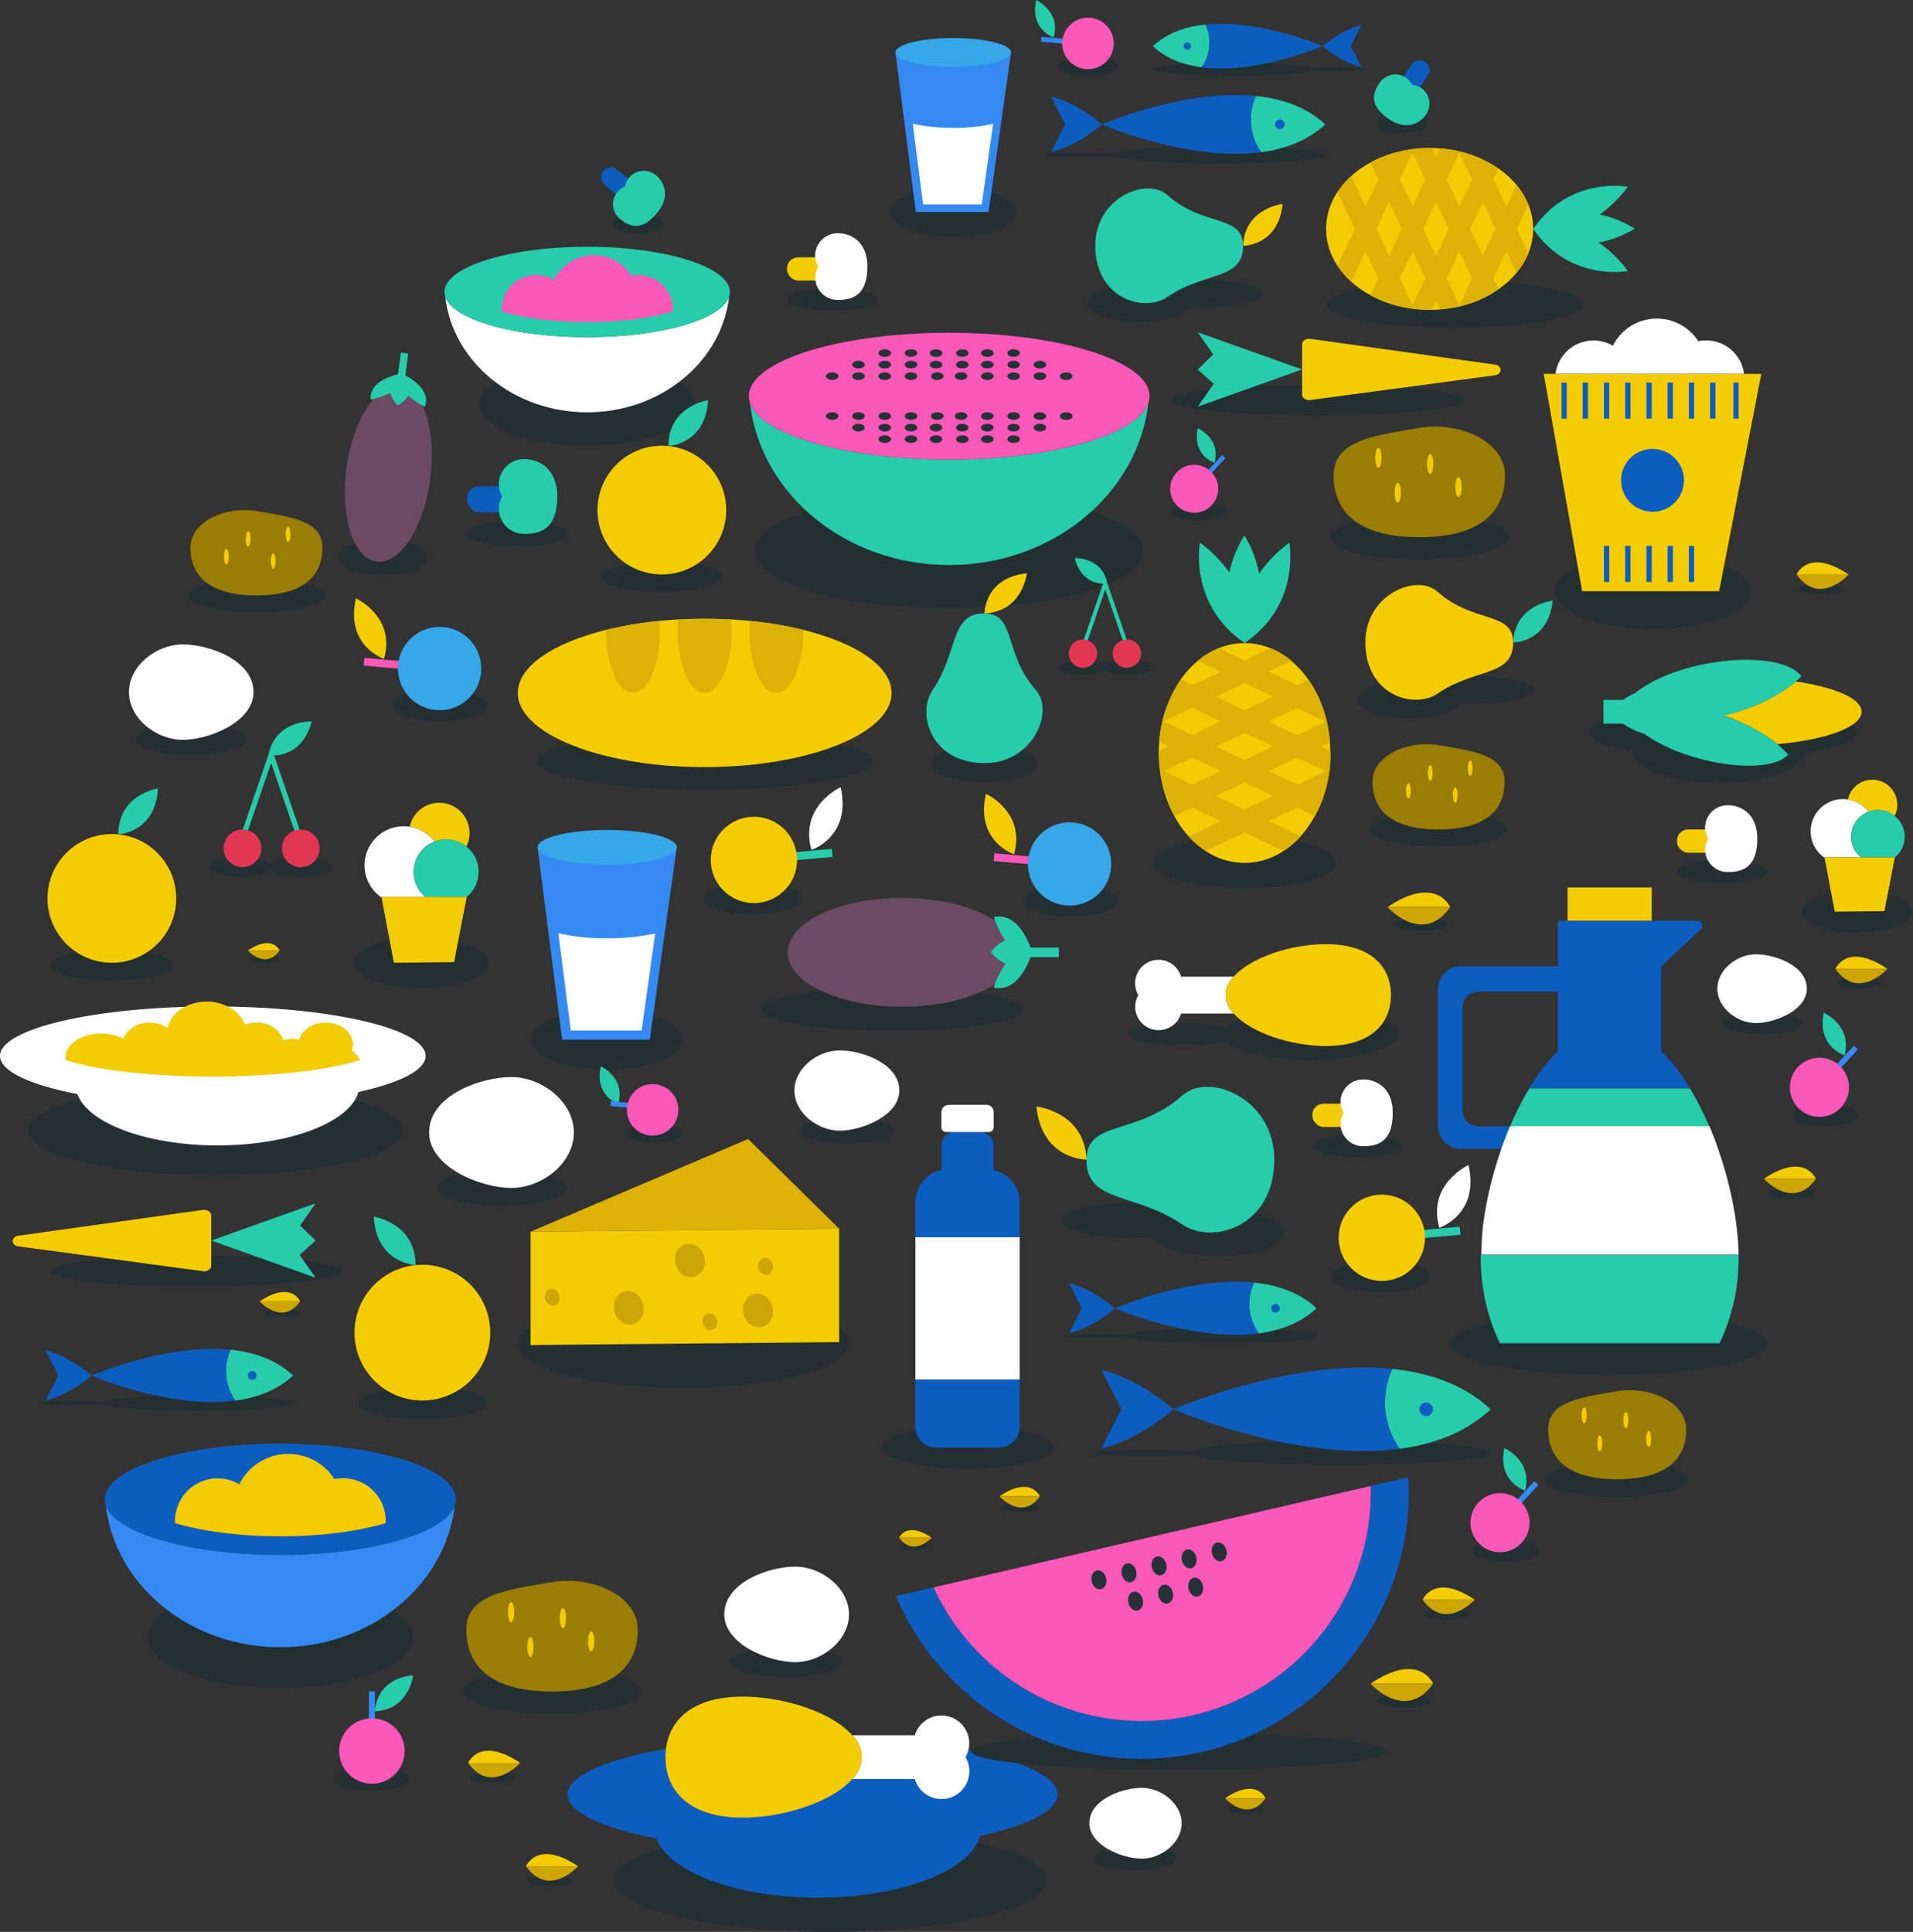 <svg xmlns="http://www.w3.org/2000/svg" viewBox="0 0 667.32 673.95"><rect x="0" y="0" width="667.32" height="673.95" fill="#333333" stroke="none"/><defs><style>.cls-1{fill:#232f33;}.cls-2{fill:#f3cc04;}.cls-3{fill:#dbb205;}.cls-4{fill:#fff;}.cls-5{fill:#0d5dbf;}.cls-6{fill:#358af1;}.cls-7{fill:#36a7e9;}.cls-8{fill:#26ccab;}.cls-9{fill:#f958b8;}.cls-10{fill:#cca605;}.cls-11{fill:#263238;}.cls-12{fill:#6b4b63;}.cls-13{fill:#cca606;}.cls-14{fill:#997d05;}.cls-15{fill:#e23754;}</style></defs><g id="Layer_2" data-name="Layer 2"><g id="Layer_1-2" data-name="Layer 1"><ellipse class="cls-1" cx="245.83" cy="265.75" rx="58.52" ry="9.71"></ellipse><path class="cls-2" d="M311,241.74c0,14.29-29.19,25.87-65.2,25.87S180.64,256,180.64,241.74c0-9.28,12.3-17.41,30.79-22a130.39,130.39,0,0,1,18.64-3.13c2.14-.22,4.32-.38,6.54-.51,3-.17,6.09-.26,9.22-.26s6.21.09,9.23.26c2.21.13,4.4.29,6.54.51a130,130,0,0,1,18.63,3.13C298.72,224.33,311,232.46,311,241.74Z"></path><path class="cls-3" d="M230.2,220.14c0,11.93-4.2,21.6-9.39,21.6s-9.38-9.67-9.38-21.6v-.37a130.39,130.39,0,0,1,18.64-3.13C230.15,217.78,230.2,219,230.2,220.14Z"></path><path class="cls-3" d="M255.22,220.14c0,11.93-4.2,21.6-9.39,21.6s-9.38-9.67-9.38-21.6c0-1.37.06-2.71.16-4,3-.17,6.09-.26,9.22-.26s6.21.09,9.23.26C255.16,217.43,255.22,218.77,255.22,220.14Z"></path><path class="cls-3" d="M280.24,220.14c0,11.93-4.2,21.6-9.39,21.6s-9.38-9.67-9.38-21.6c0-1.19,0-2.36.13-3.5a130,130,0,0,1,18.63,3.13C280.24,219.89,280.24,220,280.24,220.14Z"></path><ellipse class="cls-1" cx="66.71" cy="258.1" rx="19.48" ry="5.36"></ellipse><path class="cls-4" d="M63.73,258.1c-9.2,0-18.74-7.45-18.74-16.65s9.54-16.64,18.74-16.64,24.7,5.48,24.7,16.64C88.43,251.86,72.92,258.1,63.73,258.1Z"></path><ellipse class="cls-1" cx="274.41" cy="579.86" rx="19.5" ry="5.36"></ellipse><path class="cls-4" d="M277.39,579.86c9.2,0,18.76-7.46,18.76-16.67s-9.56-16.66-18.76-16.66-24.73,5.48-24.73,16.66C252.66,573.61,268.19,579.86,277.39,579.86Z"></path><ellipse class="cls-1" cx="396.09" cy="648.4" rx="14.45" ry="3.97"></ellipse><path class="cls-4" d="M398.3,648.4c6.82,0,13.9-5.53,13.9-12.35s-7.08-12.35-13.9-12.35S380,627.76,380,636.05C380,643.77,391.48,648.4,398.3,648.4Z"></path><ellipse class="cls-1" cx="174.93" cy="414.42" rx="22.64" ry="6.22"></ellipse><path class="cls-4" d="M178.4,414.42c10.68,0,21.78-8.66,21.78-19.34s-11.1-19.34-21.78-19.34-28.71,6.36-28.71,19.34C149.69,407.17,167.72,414.42,178.4,414.42Z"></path><ellipse class="cls-1" cx="614.68" cy="356.91" rx="14" ry="3.85"></ellipse><path class="cls-4" d="M612.53,356.91c-6.6,0-13.46-5.35-13.46-12s6.86-12,13.46-12,17.76,3.94,17.76,12C630.29,352.43,619.14,356.91,612.53,356.91Z"></path><ellipse class="cls-1" cx="295.42" cy="394.44" rx="16.41" ry="4.51"></ellipse><path class="cls-4" d="M292.91,394.44c-7.75,0-15.79-6.28-15.79-14s8-14,15.79-14,20.81,4.62,20.81,14C313.72,389.19,300.65,394.44,292.91,394.44Z"></path><ellipse class="cls-1" cx="289.7" cy="655.99" rx="75.34" ry="17.96"></ellipse><path class="cls-5" d="M368.89,626c0,5.71-10.36,10.86-27,14.48C338.55,652.62,314.5,662,285.34,662c-28.49,0-52.09-9-56.33-20.64-19-3.64-31-9.15-31-15.32,0-11,38.27-19.86,85.47-19.86S368.89,615.07,368.89,626Z"></path><path class="cls-4" d="M297.3,620.62h21.82a9.71,9.71,0,1,0,17.7-7.63,9.7,9.7,0,1,0-17.7-7.63H297.3a10.47,10.47,0,0,1,0,15.26Z"></path><path class="cls-2" d="M259.14,634.09c14.54,0,31.22-5.59,38.16-13.47a10.47,10.47,0,0,0,0-15.26c-6.94-7.89-23.62-13.47-38.16-13.47-18.9,0-27,9.44-27,21.1S240.24,634.09,259.14,634.09Z"></path><ellipse class="cls-1" cx="457.08" cy="360.73" rx="30.52" ry="9.13"></ellipse><ellipse class="cls-1" cx="412.6" cy="360.73" rx="19.27" ry="3.91"></ellipse><path class="cls-4" d="M430.36,353.57H412a8.17,8.17,0,1,1-14.91-6.42A8.18,8.18,0,1,1,412,340.72h18.36a8.81,8.81,0,0,0,0,12.85Z"></path><path class="cls-2" d="M462.49,364.91c-12.24,0-26.29-4.71-32.13-11.34a8.81,8.81,0,0,1,0-12.85c5.84-6.63,19.89-11.34,32.13-11.34,15.91,0,22.71,8,22.71,17.77S478.4,364.91,462.49,364.91Z"></path><ellipse class="cls-1" cx="211.67" cy="362.68" rx="26.42" ry="10.46"></ellipse><polygon class="cls-6" points="232.2 295.58 190.12 295.58 187.51 295.58 196.09 362.68 226.66 362.68 236.08 295.58 232.2 295.58"></polygon><path class="cls-4" d="M228.56,325.62l-4.75,33.87h-24.7l-4.34-33.94a73.38,73.38,0,0,0,17,1.77A74.35,74.35,0,0,0,228.56,325.62Z"></path><ellipse class="cls-7" cx="211.8" cy="295.58" rx="24.29" ry="6.04"></ellipse><ellipse class="cls-1" cx="332.42" cy="73.96" rx="21.92" ry="8.68"></ellipse><polygon class="cls-6" points="349.46 18.28 314.54 18.28 312.37 18.28 319.49 73.96 344.86 73.96 352.68 18.28 349.46 18.28"></polygon><path class="cls-4" d="M346.44,43.2l-3.95,28.12H322l-3.61-28.17a61.3,61.3,0,0,0,14.14,1.46A61.2,61.2,0,0,0,346.44,43.2Z"></path><ellipse class="cls-7" cx="332.53" cy="18.28" rx="20.15" ry="5.02"></ellipse><ellipse class="cls-1" cx="561.18" cy="468.79" rx="55.4" ry="10.94"></ellipse><path class="cls-5" d="M589.52,379.68c.63,1,1.24,2.11,1.84,3.2C590.76,381.79,590.15,380.72,589.52,379.68Z"></path><path class="cls-5" d="M592.17,384.4c.31.6.64,1.19.94,1.8C592.81,385.59,592.48,385,592.17,384.4Z"></path><path class="cls-5" d="M594.19,388.41c.18.4.37.78.56,1.17C594.56,389.19,594.37,388.81,594.19,388.41Z"></path><path class="cls-5" d="M516.76,433.05c0,.42-.06.84-.08,1.25,0-.1,0-.22,0-.32C516.72,433.67,516.73,433.36,516.76,433.05Z"></path><path class="cls-5" d="M517,430.71l-.06.55c0-.15,0-.31.05-.46Z"></path><path class="cls-5" d="M516.56,437.78c0,.34,0,.67,0,1,0-.32,0-.66,0-1Z"></path><path class="cls-5" d="M516.59,436.41c0,.46,0,.92,0,1.37,0-.25,0-.5,0-.75S516.58,436.61,516.59,436.41Z"></path><rect class="cls-2" x="546.81" y="309.59" width="29.37" height="11.67"></rect><path class="cls-5" d="M593.18,324.31a1.77,1.77,0,0,0-1.2-3.06H543.47v15.87H509.55a7.91,7.91,0,0,0-7.9,7.91v47.83a7.9,7.9,0,0,0,7.9,7.9h14.17c.14-.4.29-.8.44-1.21s.33-.9.5-1.35c.25-.67.51-1.34.77-2,.15-.39.31-.77.46-1.16.29-.7.57-1.4.87-2.1H515.65a5.48,5.48,0,0,1-5.48-5.48v-36a5.48,5.48,0,0,1,5.48-5.48h27.82v20.67a65.83,65.83,0,0,0-10,13h56a65.46,65.46,0,0,0-10-13V337.12Z"></path><path class="cls-5" d="M517.14,428.81c0,.13,0,.27,0,.4l0-.3A.38.38,0,0,0,517.14,428.81Z"></path><path class="cls-5" d="M596.24,393h0Z"></path><path class="cls-5" d="M533.48,379.68c-.62,1-1.22,2.08-1.81,3.15C532.26,381.76,532.86,380.7,533.48,379.68Z"></path><path class="cls-5" d="M606.46,438.77c0-.32,0-.65,0-1h0C606.44,438.11,606.46,438.45,606.46,438.77Z"></path><path class="cls-6" d="M522,406.09c.17-.56.34-1.12.52-1.68C522.31,405,522.14,405.53,522,406.09Z"></path><path class="cls-6" d="M597.57,396.21c.27.66.52,1.32.77,2C598.09,397.53,597.84,396.87,597.57,396.21Z"></path><path class="cls-6" d="M596.24,393c.3.69.58,1.39.86,2.09C596.82,394.34,596.54,393.64,596.24,393Z"></path><path class="cls-6" d="M598.84,399.56c.36,1,.71,2,1,3C599.55,401.54,599.2,400.55,598.84,399.56Z"></path><path class="cls-6" d="M518.31,421c.07-.41.15-.82.23-1.23C518.46,420.15,518.38,420.56,518.31,421Z"></path><path class="cls-6" d="M517.67,424.81c0-.31.09-.61.14-.92C517.76,424.2,517.71,424.5,517.67,424.81Z"></path><path class="cls-6" d="M521,409.49c.14-.52.3-1,.45-1.56C521.27,408.45,521.11,409,521,409.49Z"></path><path class="cls-6" d="M520,413.19l.33-1.28Z"></path><path class="cls-6" d="M519,417.44c.09-.42.18-.84.28-1.26C519.19,416.6,519.1,417,519,417.44Z"></path><path class="cls-6" d="M603.71,416.18c.1.42.19.84.28,1.27C603.9,417,603.81,416.6,603.71,416.18Z"></path><path class="cls-6" d="M604.45,419.73c.08.41.17.83.24,1.24C604.62,420.56,604.53,420.14,604.45,419.73Z"></path><path class="cls-6" d="M605.19,423.88l.15.94Z"></path><path class="cls-6" d="M606.06,430.79c.05.5.09,1,.13,1.49C606.15,431.79,606.11,431.29,606.06,430.79Z"></path><path class="cls-6" d="M605.71,427.55c.06.45.11.91.16,1.36C605.82,428.46,605.77,428,605.71,427.55Z"></path><path class="cls-6" d="M600.51,404.41c.18.56.35,1.12.52,1.68C600.86,405.53,600.69,405,600.51,404.41Z"></path><path class="cls-6" d="M606.3,434c.06,1,.1,2.06.12,3.07C606.4,436,606.36,435,606.3,434Z"></path><path class="cls-6" d="M601.58,407.92c.15.53.31,1.05.45,1.58C601.89,409,601.73,408.45,601.58,407.92Z"></path><path class="cls-6" d="M602.67,411.89c.12.44.23.88.34,1.32C602.9,412.77,602.79,412.33,602.67,411.89Z"></path><path class="cls-6" d="M517.29,427.55l-.15,1.26a.38.38,0,0,1,0,.1C517.18,428.46,517.23,428,517.29,427.55Z"></path><path class="cls-6" d="M525.43,396.2c-.26.66-.52,1.33-.77,2C524.91,397.53,525.17,396.86,525.43,396.2Z"></path><path class="cls-6" d="M516.94,430.8c0,.15,0,.31-.05.46,0,.34-.06.68-.08,1C516.85,431.79,516.89,431.29,516.94,430.8Z"></path><path class="cls-8" d="M531.67,382.83a111.36,111.36,0,0,0-4.91,10.11c-.3.7-.58,1.4-.87,2.1.29-.7.57-1.4.87-2.09h69.48c-.49-1.13-1-2.25-1.49-3.36-.19-.39-.38-.77-.56-1.17-.36-.74-.71-1.48-1.08-2.21s-.63-1.2-.94-1.8-.53-1-.81-1.52c-.6-1.09-1.21-2.16-1.84-3.2h-56C532.86,380.7,532.26,381.76,531.67,382.83Z"></path><path class="cls-6" d="M524.16,399.55c-.15.41-.3.81-.44,1.21-.21.6-.41,1.2-.61,1.8C523.45,401.56,523.8,400.55,524.16,399.55Z"></path><path class="cls-8" d="M606.44,437.78H516.56c0,.33,0,.67,0,1a68.37,68.37,0,0,0,6.63,29.81h76.67a68.51,68.51,0,0,0,6.62-29.81C606.46,438.45,606.44,438.11,606.44,437.78Z"></path><path class="cls-6" d="M516.7,434c0,.1,0,.22,0,.32,0,.71-.07,1.41-.09,2.11,0,.2,0,.41,0,.62C516.6,436,516.64,435,516.7,434Z"></path><path class="cls-4" d="M606.44,437.78h0c0-.24,0-.5,0-.75,0-1-.06-2-.12-3.07,0-.55-.06-1.11-.11-1.68s-.08-1-.13-1.49-.12-1.25-.19-1.88c0-.45-.1-.91-.16-1.36-.11-.9-.24-1.81-.37-2.73l-.15-.94c-.15-1-.32-1.94-.5-2.91-.07-.41-.16-.83-.24-1.24-.14-.76-.3-1.52-.46-2.28-.09-.43-.18-.85-.28-1.27-.22-1-.45-2-.7-3-.11-.44-.22-.88-.34-1.32-.2-.8-.41-1.6-.64-2.39-.14-.53-.3-1.05-.45-1.58s-.36-1.22-.55-1.83-.34-1.12-.52-1.68-.41-1.24-.62-1.87c-.34-1-.69-2-1-3-.16-.45-.33-.91-.5-1.37-.25-.66-.5-1.32-.77-2-.15-.4-.31-.78-.47-1.17-.28-.7-.56-1.4-.86-2.09H526.76c-.3.69-.58,1.39-.87,2.09-.15.39-.31.77-.46,1.16-.26.66-.52,1.33-.77,2-.17.45-.34.9-.5,1.35-.36,1-.71,2-1,3-.21.62-.42,1.23-.62,1.85s-.35,1.12-.52,1.68-.37,1.22-.55,1.84-.31,1-.45,1.56c-.23.81-.44,1.61-.65,2.42l-.33,1.28c-.25,1-.48,2-.7,3-.1.42-.19.84-.28,1.26-.16.77-.32,1.53-.47,2.3-.08.41-.16.82-.23,1.23-.18,1-.35,1.95-.5,2.92,0,.31-.1.61-.14.92-.14.92-.27,1.83-.38,2.74-.06.46-.11.91-.16,1.36l0,.3q-.09.77-.15,1.5v.09c-.05.49-.09,1-.13,1.48,0,.26,0,.51,0,.77s0,.62-.06.93c-.06,1-.1,2-.12,3,0,.25,0,.5,0,.75h89.88Z"></path><ellipse class="cls-1" cx="75.27" cy="394.37" rx="65.43" ry="15.6"></ellipse><path class="cls-4" d="M148.46,368.36c0,5-9,9.43-23.42,12.58-2.94,10.51-23.83,18.65-49.15,18.65-24.74,0-45.24-7.77-48.92-17.92C10.5,378.5,0,373.72,0,368.36c0-9.53,33.23-17.25,74.23-17.25S148.46,358.83,148.46,368.36Z"></path><path class="cls-2" d="M80.23,375.52q-2.94.06-6,.06c-21.77,0-40.83-2.32-51.29-5.77a5.26,5.26,0,0,1-.07-.89c0-4.62,5.57-8.37,12.45-8.37a16.53,16.53,0,0,1,7.74,1.82c1.12-3.27,4.79-5.66,9.15-5.66a10.8,10.8,0,0,1,6.17,1.86,11.22,11.22,0,0,1,4.8-6.56,16.49,16.49,0,0,1,17.63-.13,11.69,11.69,0,0,1,4.64,5.54,11.16,11.16,0,0,1,4-.71c4.63,0,8.48,2.69,9.32,6.26a7.74,7.74,0,0,1,5.58-.19c.94-3.47,4.74-6.07,9.27-6.07,5.25,0,9.5,3.47,9.5,7.75a6.56,6.56,0,0,1-.34,2.07,8.35,8.35,0,0,1,2.78,3.28c-9.38,3.1-26.39,5.29-45.33,5.71"></path><path class="cls-8" d="M144.11,584.43s-1.28,12-13.31,12.56C130.8,597,130.74,585.75,144.11,584.43Z"></path><ellipse class="cls-1" cx="129.73" cy="620.54" rx="13.06" ry="4.21"></ellipse><rect class="cls-6" x="128.67" y="590.06" width="2.13" height="13.86"></rect><circle class="cls-9" cx="129.73" cy="610.85" r="11.42"></circle><path class="cls-8" d="M361.47,0s8.68,4,6.07,13.07C367.54,13.07,359.13,10.31,361.47,0Z"></path><ellipse class="cls-1" cx="379.75" cy="23.21" rx="10.29" ry="3.32"></ellipse><rect class="cls-6" x="367.81" y="8.71" width="1.68" height="10.92" transform="translate(321.51 380.07) rotate(-84.86)"></rect><circle class="cls-9" cx="379.53" cy="15.15" r="8.99"></circle><path class="cls-2" d="M343.92,276.91s14,6.39,9.81,21.13C353.73,298,340.13,293.58,343.92,276.91Z"></path><ellipse class="cls-1" cx="373.47" cy="314.42" rx="16.63" ry="5.36"></ellipse><rect class="cls-9" x="354.17" y="290.99" width="2.71" height="17.65" transform="translate(25.06 627.05) rotate(-84.86)"></rect><circle class="cls-7" cx="373.11" cy="301.4" r="14.53"></circle><path class="cls-2" d="M124.16,208.74s14,6.39,9.81,21.13C134,229.87,120.37,225.4,124.16,208.74Z"></path><ellipse class="cls-1" cx="153.71" cy="246.25" rx="16.63" ry="5.36"></ellipse><rect class="cls-9" x="134.42" y="222.82" width="2.71" height="17.65" transform="translate(-107.11 346.11) rotate(-84.86)"></rect><circle class="cls-7" cx="153.35" cy="233.23" r="14.53"></circle><path class="cls-4" d="M512.26,406.44s-14.54,6.62-10.16,21.89C502.1,428.33,516.18,423.71,512.26,406.44Z"></path><ellipse class="cls-1" cx="481.65" cy="445.31" rx="17.23" ry="5.56"></ellipse><rect class="cls-8" x="498.83" y="421.03" width="2.81" height="18.28" transform="translate(116.61 966.93) rotate(-95.14)"></rect><circle class="cls-2" cx="482.02" cy="431.81" r="15.06"></circle><path class="cls-4" d="M293.24,274.62s-14.54,6.62-10.17,21.89C283.07,296.51,297.16,291.88,293.24,274.62Z"></path><ellipse class="cls-1" cx="262.63" cy="313.48" rx="17.23" ry="5.56"></ellipse><rect class="cls-8" x="279.81" y="289.21" width="2.81" height="18.28" transform="translate(9.26 605.16) rotate(-95.14)"></rect><circle class="cls-2" cx="262.99" cy="299.99" r="15.06"></circle><path class="cls-8" d="M636.2,353.3s10,4.35,7.23,14.85C643.43,368.15,633.73,365.16,636.2,353.3Z"></path><ellipse class="cls-1" cx="636.77" cy="389.17" rx="11.79" ry="3.8"></ellipse><rect class="cls-6" x="642.17" y="363.83" width="1.92" height="12.51" transform="translate(418.5 -337.11) rotate(42.46)"></rect><circle class="cls-9" cx="634.68" cy="379.32" r="10.31"></circle><path class="cls-8" d="M524.77,505.18s10,4.35,7.23,14.86C532,520,522.3,517.05,524.77,505.18Z"></path><ellipse class="cls-1" cx="525.34" cy="541.06" rx="11.79" ry="3.8"></ellipse><rect class="cls-6" x="530.74" y="515.71" width="1.92" height="12.51" transform="translate(491.81 -222.05) rotate(42.46)"></rect><circle class="cls-9" cx="523.26" cy="531.2" r="10.31"></circle><path class="cls-8" d="M417.81,149.37s8.15,3.53,5.88,12.07C423.69,161.44,415.8,159,417.81,149.37Z"></path><ellipse class="cls-1" cx="418.28" cy="178.52" rx="9.58" ry="3.09"></ellipse><rect class="cls-6" x="422.67" y="157.93" width="1.56" height="10.17" transform="translate(221.1 -243.11) rotate(42.46)"></rect><circle class="cls-9" cx="416.58" cy="170.52" r="8.38"></circle><ellipse class="cls-1" cx="147.34" cy="489.43" rx="22.28" ry="5.7"></ellipse><circle class="cls-2" cx="147.34" cy="464.9" r="23.68"></circle><path class="cls-8" d="M130.39,424.44s14.6,2.21,14.57,16.9C145,441.34,131.26,440.79,130.39,424.44Z"></path><ellipse class="cls-1" cx="624.98" cy="416.26" rx="7.87" ry="1.85"></ellipse><path class="cls-2" d="M633.46,411.23H615.29C629.49,401.7,633.46,411.23,633.46,411.23Z"></path><path class="cls-10" d="M633.46,411.23c-8,11.32-18.17,0-18.17,0Z"></path><ellipse class="cls-1" cx="434.86" cy="631.25" rx="6.12" ry="1.44"></ellipse><path class="cls-2" d="M441.45,627.34H427.32C438.36,619.92,441.45,627.34,441.45,627.34Z"></path><path class="cls-10" d="M441.45,627.34c-6.22,8.79-14.13,0-14.13,0Z"></path><ellipse class="cls-1" cx="92.36" cy="334.66" rx="4.81" ry="1.13"></ellipse><path class="cls-2" d="M97.54,331.59H86.44C95.11,325.76,97.54,331.59,97.54,331.59Z"></path><path class="cls-10" d="M97.54,331.59c-4.89,6.92-11.1,0-11.1,0Z"></path><ellipse class="cls-1" cx="356.15" cy="525.91" rx="6.12" ry="1.44"></ellipse><path class="cls-2" d="M362.75,522H348.62C359.66,514.59,362.75,522,362.75,522Z"></path><path class="cls-10" d="M362.75,522c-6.22,8.8-14.13,0-14.13,0Z"></path><ellipse class="cls-1" cx="489.73" cy="593.42" rx="9.47" ry="2.22"></ellipse><path class="cls-2" d="M499.94,587.36H478.07C495.16,575.89,499.94,587.36,499.94,587.36Z"></path><path class="cls-10" d="M499.94,587.36c-9.62,13.63-21.87,0-21.87,0Z"></path><ellipse class="cls-1" cx="495.68" cy="322.51" rx="9.47" ry="2.22"></ellipse><path class="cls-2" d="M505.88,316.46H484C501.1,305,505.88,316.46,505.88,316.46Z"></path><path class="cls-10" d="M505.88,316.46c-9.62,13.62-21.87,0-21.87,0Z"></path><ellipse class="cls-1" cx="504.76" cy="563.1" rx="7.87" ry="1.85"></ellipse><path class="cls-2" d="M496.28,558.07h18.17C500.25,548.53,496.28,558.07,496.28,558.07Z"></path><path class="cls-10" d="M496.28,558.07c8,11.31,18.17,0,18.17,0Z"></path><ellipse class="cls-1" cx="635.19" cy="205.45" rx="7.87" ry="1.85"></ellipse><path class="cls-2" d="M626.71,200.43h18.17C630.68,190.89,626.71,200.43,626.71,200.43Z"></path><path class="cls-10" d="M626.71,200.43c8,11.31,18.17,0,18.17,0Z"></path><ellipse class="cls-1" cx="98.11" cy="457.95" rx="6.12" ry="1.44"></ellipse><path class="cls-2" d="M104.7,454H90.57C101.61,446.63,104.7,454,104.7,454Z"></path><path class="cls-10" d="M104.7,454c-6.22,8.8-14.13,0-14.13,0Z"></path><ellipse class="cls-1" cx="171.77" cy="620.03" rx="7.87" ry="1.85"></ellipse><path class="cls-2" d="M163.3,615h18.16C167.27,605.47,163.3,615,163.3,615Z"></path><path class="cls-10" d="M163.3,615c8,11.32,18.16,0,18.16,0Z"></path><ellipse class="cls-1" cx="648.71" cy="343.02" rx="7.87" ry="1.85"></ellipse><path class="cls-2" d="M640.24,338H658.4C644.21,328.46,640.24,338,640.24,338Z"></path><path class="cls-10" d="M640.24,338c8,11.31,18.16,0,18.16,0Z"></path><ellipse class="cls-1" cx="191.98" cy="656.08" rx="7.87" ry="1.85"></ellipse><path class="cls-2" d="M183.5,651.05h18.17C187.47,641.52,183.5,651.05,183.5,651.05Z"></path><path class="cls-10" d="M183.5,651.05c8,11.32,18.17,0,18.17,0Z"></path><ellipse class="cls-1" cx="425.31" cy="54.07" rx="36.97" ry="3"></ellipse><ellipse class="cls-1" cx="378.29" cy="54.07" rx="14.19" ry="0.75"></ellipse><path class="cls-8" d="M439.92,53.1c8.37-1.11,16.23-4,22.37-9.71-6.57-6.12-15.14-9-24.17-9.91a19.78,19.78,0,0,0,1.8,19.62Z"></path><path class="cls-5" d="M366.68,53.05l4.87-9.66-4.87-9.66c9.4,2.19,17.74,9.66,17.74,9.66S376.08,50.87,366.68,53.05Z"></path><circle class="cls-5" cx="446.45" cy="43.39" r="1.67"></circle><path class="cls-5" d="M439.92,53.1a19.78,19.78,0,0,1-1.8-19.62c-25-2.55-53.7,9.91-53.7,9.91S414.48,56.46,439.92,53.1Z"></path><ellipse class="cls-1" cx="467.48" cy="506.82" rx="52.52" ry="4.27"></ellipse><ellipse class="cls-1" cx="400.69" cy="506.82" rx="20.15" ry="1.07"></ellipse><path class="cls-8" d="M488.23,505.43c11.89-1.57,23.06-5.67,31.77-13.78-9.33-8.7-21.49-12.78-34.33-14.09a28.13,28.13,0,0,0,2.56,27.87Z"></path><path class="cls-5" d="M384.19,505.37l6.92-13.72-6.92-13.72c13.36,3.1,25.2,13.72,25.2,13.72S397.55,502.26,384.19,505.37Z"></path><circle class="cls-5" cx="497.51" cy="491.65" r="2.37"></circle><path class="cls-5" d="M488.23,505.43a28.13,28.13,0,0,1-2.56-27.87c-35.55-3.61-76.28,14.09-76.28,14.09S452.1,510.2,488.23,505.43Z"></path><ellipse class="cls-1" cx="425.88" cy="466.04" rx="33.38" ry="2.71"></ellipse><ellipse class="cls-1" cx="383.43" cy="466.04" rx="12.81" ry="0.68"></ellipse><path class="cls-8" d="M439.07,465.16c7.55-1,14.66-3.6,20.19-8.76-5.93-5.53-13.66-8.13-21.82-8.95a17.87,17.87,0,0,0,1.63,17.71Z"></path><path class="cls-5" d="M372.94,465.12l4.4-8.72-4.4-8.72c8.49,2,16,8.72,16,8.72S381.43,463.14,372.94,465.12Z"></path><circle class="cls-5" cx="444.97" cy="456.4" r="1.51"></circle><path class="cls-5" d="M439.07,465.16a17.87,17.87,0,0,1-1.63-17.71c-22.6-2.3-48.48,8.95-48.48,8.95S416.1,468.19,439.07,465.16Z"></path><ellipse class="cls-1" cx="68.88" cy="489.5" rx="33.38" ry="2.71"></ellipse><ellipse class="cls-1" cx="26.42" cy="489.5" rx="12.81" ry="0.68"></ellipse><path class="cls-8" d="M82.06,488.61c7.56-1,14.66-3.6,20.2-8.76-5.93-5.52-13.66-8.12-21.82-9a17.83,17.83,0,0,0,1.62,17.71Z"></path><path class="cls-5" d="M15.94,488.57l4.4-8.72-4.4-8.72c8.49,2,16,8.72,16,8.72S24.43,486.6,15.94,488.57Z"></path><circle class="cls-5" cx="87.96" cy="479.85" r="1.51"></circle><path class="cls-5" d="M82.06,488.61a17.83,17.83,0,0,1-1.62-17.71c-22.6-2.29-48.49,9-48.49,9S59.1,491.65,82.06,488.61Z"></path><ellipse class="cls-1" cx="430.28" cy="24.22" rx="28.12" ry="2.28"></ellipse><ellipse class="cls-1" cx="466.05" cy="24.22" rx="10.79" ry="0.57"></ellipse><path class="cls-8" d="M419.17,23.48c-6.36-.84-12.35-3-17-7.38,5-4.66,11.51-6.85,18.38-7.54a15,15,0,0,1-1.37,14.92Z"></path><path class="cls-5" d="M474.89,23.45l-3.71-7.35,3.71-7.35c-7.16,1.66-13.5,7.35-13.5,7.35S467.73,21.78,474.89,23.45Z"></path><circle class="cls-5" cx="414.2" cy="16.1" r="1.27"></circle><path class="cls-5" d="M419.17,23.48a15,15,0,0,0,1.37-14.92c19-1.94,40.85,7.54,40.85,7.54S438.52,26,419.17,23.48Z"></path><ellipse class="cls-1" cx="647.92" cy="318.05" rx="19.4" ry="7.27"></ellipse><path class="cls-4" d="M649.17,299.1h-12.7l0,.14a11.23,11.23,0,0,1,6.38-20.47,10.89,10.89,0,0,1,1.72.14,11.19,11.19,0,0,1,7.2,4.27,9.4,9.4,0,0,0-4.68,3.88,9.34,9.34,0,0,0,2,12Z"></path><path class="cls-2" d="M661.84,280.74a8.73,8.73,0,0,1-.91,3.89,9.29,9.29,0,0,0-5.83-2.05,9.19,9.19,0,0,0-3.29.6,11.19,11.19,0,0,0-7.2-4.27,8.71,8.71,0,0,1,17.23,1.83Z"></path><path class="cls-8" d="M664.43,291.91A9.32,9.32,0,0,1,661,299.1H649.47l-.16.11-.14-.11a9.32,9.32,0,0,1,2.64-15.92,9.19,9.19,0,0,1,3.29-.6,9.34,9.34,0,0,1,9.33,9.33Z"></path><path class="cls-2" d="M661,299.1l-3.65,18.76-17.33.19-3.55-18.83,0-.12h12.7l.14.1.16-.1Z"></path><path class="cls-2" d="M649.47,294.37l-.16.12-.14-.12Z"></path><ellipse class="cls-1" cx="146.92" cy="335.87" rx="23.52" ry="8.82"></ellipse><path class="cls-4" d="M148.43,312.9H133l.05.17a13.61,13.61,0,0,1,7.74-24.81,13.1,13.1,0,0,1,2.09.16,13.6,13.6,0,0,1,8.72,5.18,11.31,11.31,0,0,0-3.2,19.3Z"></path><path class="cls-2" d="M163.8,290.64a10.44,10.44,0,0,1-1.11,4.71,11.3,11.3,0,0,0-11.06-1.75,13.6,13.6,0,0,0-8.72-5.18,10.56,10.56,0,0,1,20.89,2.22Z"></path><path class="cls-8" d="M166.93,304.18a11.29,11.29,0,0,1-4.11,8.72h-14l-.2.14-.17-.14a11.31,11.31,0,1,1,18.5-8.72Z"></path><path class="cls-2" d="M162.82,312.9l-4.42,22.75-21,.22-4.31-22.82-.05-.15h15.4l.17.12.2-.12Z"></path><path class="cls-2" d="M148.8,307.17l-.2.14-.17-.14Z"></path><ellipse class="cls-1" cx="576.46" cy="206.24" rx="34.19" ry="13.15"></ellipse><path class="cls-4" d="M595.12,118.76a13.56,13.56,0,0,0-2.72.27,17.15,17.15,0,0,0-29.78,1.59,13.35,13.35,0,0,0-20,9.8h65.77A13.33,13.33,0,0,0,595.12,118.76Z"></path><polygon class="cls-2" points="608.35 130.42 542.58 130.42 538.5 130.42 551.9 206.24 599.69 206.24 614.41 130.42 608.35 130.42"></polygon><circle class="cls-5" cx="576.46" cy="167.57" r="10.97"></circle><rect class="cls-5" x="544.69" y="133.47" width="1.85" height="12.59"></rect><rect class="cls-5" x="552.1" y="133.47" width="1.85" height="12.59"></rect><rect class="cls-5" x="559.51" y="133.47" width="1.85" height="12.59"></rect><rect class="cls-5" x="566.92" y="133.47" width="1.85" height="12.59"></rect><rect class="cls-5" x="574.33" y="133.47" width="1.85" height="12.59"></rect><rect class="cls-5" x="581.73" y="133.47" width="1.85" height="12.59"></rect><rect class="cls-5" x="589.14" y="133.47" width="1.85" height="12.59"></rect><rect class="cls-5" x="596.55" y="133.47" width="1.85" height="12.59"></rect><rect class="cls-5" x="559.51" y="190.44" width="1.85" height="12.59"></rect><rect class="cls-5" x="566.92" y="190.44" width="1.85" height="12.59"></rect><rect class="cls-5" x="574.33" y="190.44" width="1.85" height="12.59"></rect><rect class="cls-5" x="581.73" y="190.44" width="1.85" height="12.59"></rect><rect class="cls-5" x="589.14" y="190.44" width="1.85" height="12.59"></rect><rect class="cls-5" x="604.66" y="133.47" width="1.85" height="12.59"></rect><ellipse class="cls-1" cx="97.78" cy="571.15" rx="46.31" ry="17.8"></ellipse><path class="cls-6" d="M97.78,542.42c-31.68,0-57.75-7.62-60.9-17.4,3.15,27.89,29.22,49.64,60.9,49.64s57.76-21.75,60.91-49.64C155.54,534.8,129.48,542.42,97.78,542.42Z"></path><path class="cls-5" d="M158.93,522.07c-1.57-10.26-28.34-18.44-61.15-18.44s-59.57,8.18-61.14,18.44a6.22,6.22,0,0,0-.08,1,6.41,6.41,0,0,0,.32,2h0c3.15,9.78,29.22,17.4,60.9,17.4s57.76-7.62,60.91-17.4h0a6.41,6.41,0,0,0,.32-2A6.22,6.22,0,0,0,158.93,522.07Z"></path><path class="cls-2" d="M134.56,530.59c0,.26,0,.51,0,.77-9.62,2.85-22.54,4.6-36.76,4.6s-27.13-1.75-36.75-4.6c0-.26,0-.51,0-.77A14.87,14.87,0,0,1,83.47,517.8,19.11,19.11,0,0,1,116.66,516a15.12,15.12,0,0,1,3-.3A14.87,14.87,0,0,1,134.56,530.59Z"></path><ellipse class="cls-1" cx="204.83" cy="140.98" rx="37.64" ry="14.47"></ellipse><path class="cls-4" d="M204.83,117.63c-25.76,0-47-6.2-49.51-14.15,2.56,22.67,23.75,40.36,49.51,40.36s46.95-17.69,49.51-40.36C251.78,111.43,230.59,117.63,204.83,117.63Z"></path><path class="cls-8" d="M254.54,101.09c-1.28-8.35-23-15-49.71-15s-48.43,6.64-49.71,15a5.12,5.12,0,0,0-.06.78,5.26,5.26,0,0,0,.26,1.61h0c2.56,8,23.75,14.15,49.51,14.15s46.95-6.2,49.51-14.15h0a5.26,5.26,0,0,0,.26-1.61A5.12,5.12,0,0,0,254.54,101.09Z"></path><path class="cls-9" d="M234.73,108c0,.21,0,.42,0,.63-7.82,2.32-18.33,3.73-29.88,3.73S182.77,111,175,108.64c0-.21,0-.42,0-.63a12.09,12.09,0,0,1,18.26-10.4,15.55,15.55,0,0,1,27-1.44,12.36,12.36,0,0,1,2.46-.25A12.09,12.09,0,0,1,234.73,108Z"></path><ellipse class="cls-1" cx="411.13" cy="611.05" rx="72.26" ry="6.46"></ellipse><path class="cls-5" d="M478.17,518.38a79.91,79.91,0,0,1-152.51,35.4l-13.12,3a93.13,93.13,0,0,0,178.74-41.48Z"></path><path class="cls-9" d="M416.35,598.3a79.9,79.9,0,0,0,61.82-79.92l-152.51,35.4A79.89,79.89,0,0,0,416.35,598.3Z"></path><ellipse class="cls-11" cx="383.3" cy="551.16" rx="2.58" ry="3.35" transform="translate(-114.68 100.92) rotate(-13.07)"></ellipse><ellipse class="cls-11" cx="393.79" cy="548.73" rx="2.58" ry="3.35" transform="translate(-113.85 103.23) rotate(-13.07)"></ellipse><ellipse class="cls-11" cx="404.28" cy="546.29" rx="2.58" ry="3.35" transform="translate(-113.03 105.54) rotate(-13.07)"></ellipse><ellipse class="cls-11" cx="414.77" cy="543.86" rx="2.58" ry="3.35" transform="translate(-112.21 107.85) rotate(-13.07)"></ellipse><ellipse class="cls-11" cx="425.26" cy="541.42" rx="2.58" ry="3.35" transform="translate(-111.39 110.15) rotate(-13.07)"></ellipse><ellipse class="cls-11" cx="396.09" cy="558.61" rx="2.58" ry="3.35" transform="translate(-116.03 104) rotate(-13.07)"></ellipse><ellipse class="cls-11" cx="406.58" cy="556.17" rx="2.58" ry="3.35" transform="translate(-115.21 106.31) rotate(-13.07)"></ellipse><ellipse class="cls-11" cx="417.07" cy="553.74" rx="2.58" ry="3.35" transform="translate(-114.38 108.62) rotate(-13.07)"></ellipse><ellipse class="cls-1" cx="434.18" cy="301.02" rx="31.91" ry="8.87"></ellipse><path class="cls-2" d="M464.11,262.68a48.6,48.6,0,0,1-.3,5.43c-.14,1.3-.34,2.58-.58,3.84a45.47,45.47,0,0,1-1.34,5.23c-.09.32-.2.63-.32.94a39.75,39.75,0,0,1-2,4.79q-.44.88-.9,1.74a36.63,36.63,0,0,1-5,7.09,31.09,31.09,0,0,1-5.91,5.09,24.22,24.22,0,0,1-27.23,0,31,31,0,0,1-5.9-5.09,36.8,36.8,0,0,1-5-7.09,41.36,41.36,0,0,1-2.87-6.53c-.11-.31-.22-.62-.32-.94a48,48,0,0,1-2.21-14.5c0-.24,0-.49,0-.73,0-1.05.06-2.09.14-3.12a44,44,0,0,1,7.47-21.71,33.51,33.51,0,0,1,6-6.6,27.14,27.14,0,0,1,7.31-4.42,23.84,23.84,0,0,1,17.93,0,27,27,0,0,1,7.32,4.42,33.44,33.44,0,0,1,6,6.6,39.5,39.5,0,0,1,3.12,5.34,43.7,43.7,0,0,1,3.63,11c.24,1.26.44,2.54.58,3.84.06.52.11,1.05.15,1.57.08,1,.13,2.07.14,3.12C464.11,262.19,464.11,262.44,464.11,262.68Z"></path><path class="cls-3" d="M464.1,262l-3.35-1.59,3.21-1.53c0-.52-.09-1.05-.15-1.57-.14-1.3-.34-2.58-.58-3.84a43.7,43.7,0,0,0-3.63-11,39.5,39.5,0,0,0-3.12-5.34l-4,1.92-9.95-4.73,8-3.79a27,27,0,0,0-7.32-4.42l-9,4.26-9-4.26a27.14,27.14,0,0,0-7.31,4.42l8,3.79L415.92,239l-4.05-1.92a44,44,0,0,0-7.47,21.71l3.21,1.53L404.26,262c0,.24,0,.49,0,.73a48,48,0,0,0,2.21,14.5l1.15.55-.83.39a41.36,41.36,0,0,0,2.87,6.53l6.27-3,9.95,4.74-11.21,5.33a31,31,0,0,0,5.9,5.09l13.62-6.47,13.61,6.47a31.09,31.09,0,0,0,5.91-5.09l-11.21-5.33,9.95-4.74,6.26,3q.46-.86.9-1.74a39.75,39.75,0,0,0,2-4.79l-.82-.39,1.14-.55a45.47,45.47,0,0,0,1.34-5.23c.24-1.26.44-2.54.58-3.84a48.6,48.6,0,0,0,.3-5.43C464.11,262.44,464.11,262.19,464.1,262Zm-1.71-10.28-9.95,4.74-9.95-4.74,9.95-4.72Zm-18.26,8.69-9.95,4.73-9.95-4.73,9.95-4.73Zm-9.95-22.1,9.95,4.73-9.95,4.74L424.23,243ZM406,251.67l9.95-4.72,9.95,4.72-9.95,4.74ZM406,269l9.95-4.73,9.95,4.73-9.95,4.73Zm28.21,13.41-9.95-4.72,9.95-4.74,9.95,4.74Zm18.26-8.68L442.49,269l9.95-4.73,9.95,4.73Z"></path><path class="cls-8" d="M449.78,189.3a45.69,45.69,0,0,0-10.55,10.82,38.27,38.27,0,0,0-5.17-13.33,40.18,40.18,0,0,0-5.21,12.93,46.15,46.15,0,0,0-10.26-10.42s-4.13,21.59,15.59,35C453.9,210.89,449.78,189.3,449.78,189.3Z"></path><ellipse class="cls-1" cx="507.59" cy="106.22" rx="44.94" ry="8.14"></ellipse><path class="cls-2" d="M498.72,108.06a45.43,45.43,0,0,1-5.12-.29c-1.22-.13-2.43-.31-3.61-.54a42.33,42.33,0,0,1-4.93-1.27c-.3-.08-.6-.19-.89-.29a39.13,39.13,0,0,1-4.51-1.86c-.56-.27-1.11-.56-1.64-.85a33.81,33.81,0,0,1-6.68-4.72,29.17,29.17,0,0,1-4.8-5.56,22.86,22.86,0,0,1,0-25.66,29.47,29.47,0,0,1,4.79-5.56A34.74,34.74,0,0,1,478,56.74a39.19,39.19,0,0,1,6.15-2.7c.29-.11.59-.21.89-.3a45.07,45.07,0,0,1,13.66-2.09h.69c1,0,2,.06,2.94.13a41.37,41.37,0,0,1,20.45,7.05A31.41,31.41,0,0,1,529,64.51a26.07,26.07,0,0,1,4.16,6.9,22.44,22.44,0,0,1,0,16.89A26.07,26.07,0,0,1,529,95.2a31.65,31.65,0,0,1-6.23,5.66,36.07,36.07,0,0,1-5,3,41.58,41.58,0,0,1-10.32,3.42q-1.79.34-3.63.54c-.49.06-1,.11-1.48.14-1,.08-1.94.12-2.93.14Z"></path><path class="cls-3" d="M499.41,108.05l1.5-3.16,1.43,3c.5,0,1-.08,1.48-.14q1.85-.19,3.63-.54a41.58,41.58,0,0,0,10.32-3.42,36.07,36.07,0,0,0,5-3L521,97.06l4.46-9.38L529,95.2a26.07,26.07,0,0,0,4.16-6.9l-4-8.45,4-8.44a26.07,26.07,0,0,0-4.16-6.9L525.45,72,521,62.65l1.81-3.81a41.37,41.37,0,0,0-20.45-7.05l-1.44,3-1.5-3.16h-.69a45.07,45.07,0,0,0-13.66,2.09l-.52,1.08-.37-.78a39.19,39.19,0,0,0-6.15,2.7l2.8,5.91L476.36,72l-5-10.57A29.47,29.47,0,0,0,466.54,67l6.1,12.83-6.1,12.83a29.17,29.17,0,0,0,4.8,5.56l5-10.56,4.46,9.38L478,103c.53.29,1.08.58,1.64.85a39.13,39.13,0,0,0,4.51,1.86l.37-.78.52,1.07a42.33,42.33,0,0,0,4.93,1.27c1.18.23,2.39.41,3.61.54a45.43,45.43,0,0,0,5.12.29Zm9.68-1.61-4.46-9.38,4.46-9.38,4.46,9.38Zm-8.18-17.21-4.46-9.38,4.46-9.37,4.46,9.37Zm20.82-9.38-4.46,9.38-4.46-9.38,4.46-9.37ZM509.09,53.28l4.46,9.37L509.09,72l-4.46-9.38Zm-16.36,0,4.45,9.37L492.73,72l-4.46-9.38ZM480.09,79.85l4.45-9.37L489,79.85l-4.46,9.38Zm8.18,17.21,4.46-9.38,4.45,9.38-4.45,9.38Z"></path><path class="cls-8" d="M567.86,94.55a43.13,43.13,0,0,0-10.19-9.94,36,36,0,0,0,12.55-4.86,37.7,37.7,0,0,0-12.17-4.92,43.57,43.57,0,0,0,9.81-9.67s-20.34-3.88-33,14.7C547.52,98.44,567.86,94.55,567.86,94.55Z"></path><ellipse class="cls-1" cx="318.95" cy="539.57" rx="4.91" ry="1.15"></ellipse><path class="cls-2" d="M313.66,536.43H325C316.14,530.48,313.66,536.43,313.66,536.43Z"></path><path class="cls-10" d="M313.66,536.43c5,7.06,11.34,0,11.34,0Z"></path><ellipse class="cls-1" cx="68.33" cy="443.47" rx="51" ry="5.35"></ellipse><polygon class="cls-8" points="73.68 432.77 110.09 445.75 104.52 437.79 110.09 432.77 104.69 427.56 110.09 419.79 73.68 432.77"></polygon><path class="cls-2" d="M73.68,424v17.61c0,1.17-1.37,2.06-2.88,1.86L6.4,434.81a2.11,2.11,0,0,1-2-1.86h0a2.1,2.1,0,0,1,2-1.86l64.4-9C72.29,421.9,73.68,422.79,73.68,424Z"></path><ellipse class="cls-1" cx="459.57" cy="139.58" rx="51" ry="5.35"></ellipse><polygon class="cls-8" points="454.21 128.89 417.81 141.87 423.38 133.91 417.81 128.89 423.2 123.67 417.81 115.9 454.21 128.89"></polygon><path class="cls-2" d="M454.21,120.08v17.61c0,1.17,1.38,2.06,2.88,1.86l64.4-8.63a2.11,2.11,0,0,0,2-1.86h0a2.11,2.11,0,0,0-2-1.86l-64.4-9C455.6,118,454.21,118.9,454.21,120.08Z"></path><ellipse class="cls-1" cx="337.51" cy="504.97" rx="29.97" ry="7.51"></ellipse><path class="cls-5" d="M330.82,407.9h13.37a11.49,11.49,0,0,1,11.49,11.49v78.3A7.28,7.28,0,0,1,348.4,505h-21.8a7.28,7.28,0,0,1-7.28-7.28v-78.3A11.49,11.49,0,0,1,330.82,407.9Z"></path><path class="cls-5" d="M333.13,394.91h8.74a4.72,4.72,0,0,1,4.72,4.72v25a3,3,0,0,1-3,3H331.4a3,3,0,0,1-3-3v-25A4.72,4.72,0,0,1,333.13,394.91Z"></path><path class="cls-4" d="M331,385.41h13.09a2.54,2.54,0,0,1,2.54,2.54v5.35a1.61,1.61,0,0,1-1.61,1.61H330a1.61,1.61,0,0,1-1.61-1.61V388a2.54,2.54,0,0,1,2.54-2.54Z"></path><rect class="cls-4" x="319.33" y="431.62" width="36.35" height="49.63"></rect><ellipse class="cls-1" cx="601.07" cy="255.26" rx="46.85" ry="9.59"></ellipse><ellipse class="cls-1" cx="599.59" cy="261.59" rx="30.37" ry="11.59"></ellipse><path class="cls-2" d="M626.43,237.74c-6.22,5.26-15.08,9.57-25.36,11.88a58.36,58.36,0,0,1,18.91,10c17.09-1.57,29.41-6,29.41-11.33C649.39,243.72,640.08,239.74,626.43,237.74Z"></path><path class="cls-8" d="M595.19,231.56c-10.63,2-19.65,5.94-24.81,10.26a20.66,20.66,0,0,0-4.24,2.35h-6.8v8.28h6.8a26.49,26.49,0,0,0,7.42,3.54h0c4.67,3.42,11.55,6.61,19.53,8.73,14,3.75,26.77,3,30.7-1.48a40.09,40.09,0,0,0-3.82-3.6,58.36,58.36,0,0,0-18.91-10c10.28-2.31,19.14-6.62,25.36-11.88.7-.6,1.38-1.2,2-1.82C624.49,230.56,610.71,228.59,595.19,231.56Z"></path><ellipse class="cls-1" cx="133.7" cy="194.56" rx="15.64" ry="6.09"></ellipse><ellipse class="cls-12" cx="135.48" cy="165.24" rx="30.97" ry="14.74" transform="translate(-46.27 277.61) rotate(-82.38)"></ellipse><path class="cls-8" d="M129.36,139.39a26.45,26.45,0,0,0,6.79-2.34,10.06,10.06,0,0,0,2.59,4.35A10,10,0,0,0,142.4,138a27.59,27.59,0,0,0,5.78,3.9s3.34-6-8-11.6C127.73,132.69,129.36,139.39,129.36,139.39Z"></path><rect class="cls-8" x="139.16" y="123.13" width="2.59" height="9.92" transform="translate(18.23 -17.5) rotate(7.62)"></rect><ellipse class="cls-1" cx="311.21" cy="352.13" rx="45.82" ry="7.52"></ellipse><ellipse class="cls-12" cx="314.67" cy="332.24" rx="39.9" ry="18.99"></ellipse><path class="cls-8" d="M346.63,344.46a34.73,34.73,0,0,1,4.15-8.27,12.86,12.86,0,0,1-5.11-4.05,12.84,12.84,0,0,1,5-4.08,35,35,0,0,1-4-8.05s8.28-3.24,13.45,12.23C354.91,347.7,346.63,344.46,346.63,344.46Z"></path><rect class="cls-8" x="361.29" y="325.85" width="3.33" height="12.78" transform="translate(30.72 695.19) rotate(-90)"></rect><ellipse class="cls-1" cx="238.51" cy="468.73" rx="57.61" ry="15.51"></ellipse><polygon class="cls-2" points="292.73 468.2 185.08 469.24 185.08 429.69 292.73 428.65 292.73 468.2"></polygon><polygon class="cls-3" points="185.08 429.69 260.97 397.34 292.73 428.65 185.08 429.69"></polygon><ellipse class="cls-13" cx="240.67" cy="439.75" rx="5.17" ry="5.9" transform="translate(-105.47 77.13) rotate(-14.98)"></ellipse><ellipse class="cls-13" cx="219.31" cy="456.25" rx="5.17" ry="5.9" transform="translate(-110.45 72.17) rotate(-14.98)"></ellipse><ellipse class="cls-13" cx="192.58" cy="452.61" rx="2.58" ry="2.95" transform="translate(-110.42 65.14) rotate(-14.98)"></ellipse><ellipse class="cls-13" cx="264.41" cy="457.2" rx="5.17" ry="5.9" transform="translate(-109.17 83.86) rotate(-14.98)"></ellipse><ellipse class="cls-13" cx="265.29" cy="440.47" rx="2.58" ry="2.95" transform="matrix(0.97, -0.26, 0.26, 0.97, -104.82, 83.52)"></ellipse><ellipse class="cls-13" cx="245.99" cy="459.64" rx="2.58" ry="2.95" transform="matrix(0.97, -0.26, 0.26, 0.97, -110.43, 79.18)"></ellipse><ellipse class="cls-1" cx="495.14" cy="187.42" rx="31.09" ry="7.74"></ellipse><path class="cls-14" d="M525,165.86c0,12-7.76,21.56-29.9,21.56s-29.9-9.53-29.9-21.56,13.34-13.8,29.9-16.6C508.82,146.94,525,153.83,525,165.86Z"></path><ellipse class="cls-2" cx="480.83" cy="159.72" rx="1.09" ry="3.48"></ellipse><ellipse class="cls-2" cx="508.77" cy="169.9" rx="1.09" ry="3.48"></ellipse><ellipse class="cls-2" cx="498.91" cy="161.83" rx="1.09" ry="3.48"></ellipse><ellipse class="cls-2" cx="487.59" cy="171.89" rx="1.09" ry="3.48"></ellipse><ellipse class="cls-1" cx="192.58" cy="590.1" rx="31.09" ry="7.74"></ellipse><path class="cls-14" d="M222.48,568.53c0,12-7.76,21.57-29.9,21.57s-29.9-9.54-29.9-21.57,13.34-13.8,29.9-16.6C206.26,549.61,222.48,556.5,222.48,568.53Z"></path><ellipse class="cls-2" cx="178.28" cy="562.39" rx="1.09" ry="3.48"></ellipse><ellipse class="cls-2" cx="206.22" cy="572.57" rx="1.09" ry="3.48"></ellipse><ellipse class="cls-2" cx="196.35" cy="564.5" rx="1.09" ry="3.48"></ellipse><ellipse class="cls-2" cx="185.04" cy="574.56" rx="1.09" ry="3.48"></ellipse><ellipse class="cls-1" cx="564.13" cy="516.06" rx="25.04" ry="6.24"></ellipse><path class="cls-14" d="M588.22,498.7c0,9.68-6.26,17.36-24.09,17.36s-24.08-7.68-24.08-17.36,10.75-11.12,24.08-13.37C575.15,483.46,588.22,489,588.22,498.7Z"></path><ellipse class="cls-2" cx="552.61" cy="493.76" rx="0.88" ry="2.8"></ellipse><ellipse class="cls-2" cx="575.11" cy="501.95" rx="0.88" ry="2.8"></ellipse><ellipse class="cls-2" cx="567.17" cy="495.45" rx="0.88" ry="2.8"></ellipse><ellipse class="cls-2" cx="558.06" cy="503.55" rx="0.88" ry="2.8"></ellipse><ellipse class="cls-1" cx="501.82" cy="289.38" rx="23.97" ry="5.97"></ellipse><path class="cls-14" d="M478.76,272.75c0,9.27,6,16.63,23.06,16.63s23.05-7.36,23.05-16.63-10.28-10.64-23.05-12.8C491.27,258.16,478.76,263.47,478.76,272.75Z"></path><ellipse class="cls-2" cx="512.85" cy="268.02" rx="0.84" ry="2.68"></ellipse><ellipse class="cls-2" cx="491.31" cy="275.86" rx="0.84" ry="2.68"></ellipse><ellipse class="cls-2" cx="498.91" cy="269.64" rx="0.84" ry="2.68"></ellipse><ellipse class="cls-2" cx="507.64" cy="277.4" rx="0.84" ry="2.68"></ellipse><ellipse class="cls-1" cx="89.47" cy="207.72" rx="23.97" ry="5.97"></ellipse><path class="cls-14" d="M66.41,191.09c0,9.27,6,16.63,23.06,16.63s23-7.36,23-16.63-10.28-10.64-23-12.8C78.92,176.5,66.41,181.81,66.41,191.09Z"></path><ellipse class="cls-2" cx="100.5" cy="186.36" rx="0.84" ry="2.68"></ellipse><ellipse class="cls-2" cx="78.96" cy="194.2" rx="0.84" ry="2.68"></ellipse><ellipse class="cls-2" cx="86.56" cy="187.98" rx="0.84" ry="2.68"></ellipse><ellipse class="cls-2" cx="95.29" cy="195.74" rx="0.84" ry="2.68"></ellipse><path class="cls-2" d="M361.54,386s16.77,1.78,17.49,18.53C379,404.56,363.38,404.63,361.54,386Z"></path><ellipse class="cls-1" cx="424.78" cy="429.97" rx="23.16" ry="8.31"></ellipse><ellipse class="cls-1" cx="395.54" cy="425.71" rx="25.26" ry="6.08"></ellipse><path class="cls-8" d="M412.52,382.11c9.32-8.28,32,1.26,32,22.35,0,23.65-21.7,29.82-32,22.77C395.93,415.87,379,419.81,379,404.67,379,390.56,396.35,396.45,412.52,382.11Z"></path><path class="cls-2" d="M447.4,71.16s-13.21,1.39-13.77,14.59C433.63,85.75,446,85.81,447.4,71.16Z"></path><ellipse class="cls-1" cx="397.59" cy="105.76" rx="18.24" ry="6.54"></ellipse><ellipse class="cls-1" cx="420.62" cy="102.41" rx="19.89" ry="4.79"></ellipse><path class="cls-8" d="M407.25,68.06c-7.34-6.51-25.19,1-25.19,17.61,0,18.62,17.1,23.48,25.19,17.93,13.06-8.95,26.38-5.84,26.38-17.77C433.63,74.73,420,79.36,407.25,68.06Z"></path><path class="cls-8" d="M541.62,209.53s-13.21,1.39-13.77,14.59C527.85,224.12,540.17,224.18,541.62,209.53Z"></path><ellipse class="cls-1" cx="491.81" cy="244.13" rx="18.24" ry="6.54"></ellipse><ellipse class="cls-1" cx="514.84" cy="240.78" rx="19.89" ry="4.79"></ellipse><path class="cls-2" d="M501.47,206.43c-7.34-6.51-25.19,1-25.19,17.61,0,18.62,17.1,23.48,25.19,17.93,13.06-8.95,26.38-5.84,26.38-17.77C527.85,213.1,514.2,217.73,501.47,206.43Z"></path><ellipse class="cls-1" cx="180.64" cy="186.17" rx="17.7" ry="4.41"></ellipse><rect class="cls-5" x="162.94" y="169.62" width="27.23" height="9.1" rx="4.35"></rect><path class="cls-8" d="M194.38,173.21c0-9.82-6.51-13.06-11.44-13.06a8.82,8.82,0,0,0-8.93,8.71,8.5,8.5,0,0,0,1.19,4.35,8.47,8.47,0,0,0-1.19,4.35,8.82,8.82,0,0,0,8.93,8.7C187.87,186.26,194.38,185.08,194.38,173.21Z"></path><ellipse class="cls-1" cx="473.57" cy="399.79" rx="15.78" ry="3.94"></ellipse><rect class="cls-2" x="457.79" y="385.03" width="24.28" height="8.11" rx="3.87"></rect><path class="cls-4" d="M485.83,388.23c0-8.75-5.81-11.64-10.21-11.64a7.87,7.87,0,0,0-8,7.76,7.53,7.53,0,0,0,1.07,3.88,7.56,7.56,0,0,0-1.07,3.88,7.86,7.86,0,0,0,8,7.76C480,399.87,485.83,398.81,485.83,388.23Z"></path><ellipse class="cls-1" cx="600.77" cy="304.12" rx="15.78" ry="3.94"></ellipse><rect class="cls-2" x="584.99" y="289.37" width="24.28" height="8.11" rx="3.87"></rect><path class="cls-4" d="M613,292.56c0-8.75-5.81-11.64-10.21-11.64a7.87,7.87,0,0,0-8,7.76,7.53,7.53,0,0,0,1.07,3.88,7.59,7.59,0,0,0-1.07,3.88,7.86,7.86,0,0,0,8,7.76C607.22,304.2,613,303.15,613,292.56Z"></path><ellipse class="cls-1" cx="290.3" cy="104.52" rx="15.78" ry="3.94"></ellipse><rect class="cls-2" x="274.52" y="89.76" width="24.28" height="8.11" rx="3.87"></rect><path class="cls-4" d="M302.56,93c0-8.75-5.81-11.64-10.21-11.64a7.87,7.87,0,0,0-8,7.76A7.53,7.53,0,0,0,285.46,93a7.56,7.56,0,0,0-1.07,3.88,7.86,7.86,0,0,0,8,7.76C296.75,104.6,302.56,103.54,302.56,93Z"></path><ellipse class="cls-1" cx="488.97" cy="43.2" rx="8.82" ry="3.32"></ellipse><rect class="cls-5" x="481.19" y="26.65" width="20.45" height="6.83" rx="3.26" transform="translate(791.23 -360.46) rotate(124.01)"></rect><path class="cls-8" d="M484.53,41.57c6.11,4.13,10.86,1.43,12.93-1.64a6.62,6.62,0,0,0-1.66-9.21,6.43,6.43,0,0,0-3.21-1.09,6.41,6.41,0,0,0-2.21-2.57,6.62,6.62,0,0,0-9.17,1.9C479.14,32,477.14,36.59,484.53,41.57Z"></path><ellipse class="cls-1" cx="222.34" cy="78.07" rx="8.86" ry="3.33"></ellipse><rect class="cls-5" x="208.14" y="62.83" width="20.54" height="6.87" rx="3.28" transform="translate(92.33 -124) rotate(39.59)"></rect><path class="cls-8" d="M229.24,74.27c4.72-5.7,2.49-10.72-.37-13.09a6.65,6.65,0,0,0-9.38.77,6.38,6.38,0,0,0-1.4,3.1,6.4,6.4,0,0,0-2.79,2,6.65,6.65,0,0,0,1,9.35C219.18,78.73,223.54,81.17,229.24,74.27Z"></path><ellipse class="cls-1" cx="331.11" cy="192.13" rx="67.79" ry="20.14"></ellipse><path class="cls-8" d="M331.11,160.33c-36.17,0-65.91-8.71-69.51-19.86,3.6,31.82,33.34,56.65,69.51,56.65s65.92-24.83,69.51-56.65C397,151.62,367.28,160.33,331.11,160.33Z"></path><path class="cls-9" d="M400.9,137.1c-1.8-11.72-32.36-21-69.79-21s-68,9.32-69.79,21a6.79,6.79,0,0,0-.08,1.1,7.31,7.31,0,0,0,.36,2.26h0c3.6,11.15,33.34,19.86,69.51,19.86s65.91-8.71,69.51-19.86h0a7.31,7.31,0,0,0,.36-2.26A8.14,8.14,0,0,0,400.9,137.1Z"></path><ellipse class="cls-11" cx="290.31" cy="145.14" rx="2.19" ry="1.33"></ellipse><ellipse class="cls-11" cx="299.47" cy="145.15" rx="2.19" ry="1.33"></ellipse><ellipse class="cls-11" cx="308.64" cy="145.15" rx="2.19" ry="1.33"></ellipse><ellipse class="cls-11" cx="317.8" cy="145.15" rx="2.19" ry="1.33"></ellipse><ellipse class="cls-11" cx="326.96" cy="145.16" rx="2.19" ry="1.33"></ellipse><ellipse class="cls-11" cx="299.47" cy="149.17" rx="2.19" ry="1.33"></ellipse><ellipse class="cls-11" cx="308.63" cy="149.18" rx="2.19" ry="1.33"></ellipse><ellipse class="cls-11" cx="317.79" cy="149.18" rx="2.19" ry="1.33"></ellipse><ellipse class="cls-11" cx="335.26" cy="145.14" rx="2.19" ry="1.33"></ellipse><ellipse class="cls-11" cx="344.42" cy="145.15" rx="2.19" ry="1.33"></ellipse><ellipse class="cls-11" cx="353.59" cy="145.15" rx="2.19" ry="1.33"></ellipse><ellipse class="cls-11" cx="362.75" cy="145.15" rx="2.19" ry="1.33"></ellipse><ellipse class="cls-11" cx="371.92" cy="145.16" rx="2.19" ry="1.33"></ellipse><ellipse class="cls-11" cx="344.42" cy="149.17" rx="2.19" ry="1.33"></ellipse><ellipse class="cls-11" cx="353.58" cy="149.18" rx="2.19" ry="1.33"></ellipse><ellipse class="cls-11" cx="326.52" cy="149.17" rx="2.19" ry="1.33"></ellipse><ellipse class="cls-11" cx="335.69" cy="149.18" rx="2.19" ry="1.33"></ellipse><ellipse class="cls-11" cx="308.63" cy="153.21" rx="2.19" ry="1.33"></ellipse><ellipse class="cls-11" cx="317.79" cy="153.21" rx="2.19" ry="1.33"></ellipse><ellipse class="cls-11" cx="344.42" cy="153.21" rx="2.19" ry="1.33"></ellipse><ellipse class="cls-11" cx="353.58" cy="153.21" rx="2.19" ry="1.33"></ellipse><ellipse class="cls-11" cx="326.52" cy="153.21" rx="2.19" ry="1.33"></ellipse><ellipse class="cls-11" cx="335.69" cy="153.21" rx="2.19" ry="1.33"></ellipse><ellipse class="cls-11" cx="362.75" cy="149.18" rx="2.19" ry="1.33"></ellipse><ellipse class="cls-11" cx="371.91" cy="131.24" rx="2.19" ry="1.33"></ellipse><ellipse class="cls-11" cx="362.75" cy="131.24" rx="2.19" ry="1.33"></ellipse><ellipse class="cls-11" cx="353.58" cy="131.24" rx="2.19" ry="1.33"></ellipse><ellipse class="cls-11" cx="344.42" cy="131.23" rx="2.19" ry="1.33"></ellipse><ellipse class="cls-11" cx="335.25" cy="131.23" rx="2.19" ry="1.33"></ellipse><ellipse class="cls-11" cx="362.75" cy="127.21" rx="2.19" ry="1.33"></ellipse><ellipse class="cls-11" cx="353.59" cy="127.21" rx="2.19" ry="1.33"></ellipse><ellipse class="cls-11" cx="344.42" cy="127.21" rx="2.19" ry="1.33"></ellipse><ellipse class="cls-11" cx="326.96" cy="131.24" rx="2.19" ry="1.33"></ellipse><ellipse class="cls-11" cx="317.79" cy="131.24" rx="2.19" ry="1.33"></ellipse><ellipse class="cls-11" cx="308.63" cy="131.24" rx="2.19" ry="1.33"></ellipse><ellipse class="cls-11" cx="299.47" cy="131.23" rx="2.19" ry="1.33"></ellipse><ellipse class="cls-11" cx="290.3" cy="131.23" rx="2.19" ry="1.33"></ellipse><ellipse class="cls-11" cx="317.8" cy="127.21" rx="2.19" ry="1.33"></ellipse><ellipse class="cls-11" cx="308.64" cy="127.21" rx="2.19" ry="1.33"></ellipse><ellipse class="cls-11" cx="335.69" cy="127.21" rx="2.19" ry="1.33"></ellipse><ellipse class="cls-11" cx="326.53" cy="127.21" rx="2.19" ry="1.33"></ellipse><ellipse class="cls-11" cx="353.59" cy="123.18" rx="2.19" ry="1.33"></ellipse><ellipse class="cls-11" cx="344.42" cy="123.17" rx="2.19" ry="1.33"></ellipse><ellipse class="cls-11" cx="317.8" cy="123.18" rx="2.19" ry="1.33"></ellipse><ellipse class="cls-11" cx="308.64" cy="123.18" rx="2.19" ry="1.33"></ellipse><ellipse class="cls-11" cx="335.69" cy="123.18" rx="2.19" ry="1.33"></ellipse><ellipse class="cls-11" cx="326.53" cy="123.18" rx="2.19" ry="1.33"></ellipse><ellipse class="cls-11" cx="299.47" cy="127.21" rx="2.19" ry="1.33"></ellipse><ellipse class="cls-1" cx="230.88" cy="201.22" rx="21.13" ry="5.41"></ellipse><circle class="cls-2" cx="230.88" cy="177.95" r="22.45"></circle><path class="cls-8" d="M247,139.58s-13.85,2.1-13.82,16C233.14,155.61,246.13,155.08,247,139.58Z"></path><ellipse class="cls-1" cx="39.02" cy="336.69" rx="21.13" ry="5.41"></ellipse><circle class="cls-2" cx="39.02" cy="313.42" r="22.45"></circle><path class="cls-8" d="M55.1,275.05s-13.85,2.1-13.82,16C41.28,291.07,54.27,290.55,55.1,275.05Z"></path><path class="cls-2" d="M358.21,200s-1.41,13.37-14.78,14C343.43,214,343.37,201.51,358.21,200Z"></path><ellipse class="cls-1" cx="343.43" cy="266.23" rx="18.48" ry="6.63"></ellipse><path class="cls-8" d="M361.34,240.71c6.6,7.44-1,25.52-17.83,25.52-18.87,0-23.79-17.32-18.17-25.52,9.07-13.23,5.92-26.72,18-26.72C354.6,214,349.9,227.81,361.34,240.71Z"></path><path class="cls-8" d="M209.6,372s8.68,3.95,6.07,13.07C215.67,385.11,207.26,382.35,209.6,372Z"></path><ellipse class="cls-1" cx="227.88" cy="395.25" rx="10.29" ry="3.32"></ellipse><rect class="cls-6" x="215.94" y="380.75" width="1.68" height="10.92" transform="matrix(0.09, -1, 1, 0.09, -187.3, 567.52)"></rect><circle class="cls-9" cx="227.66" cy="387.19" r="8.99"></circle><ellipse class="cls-1" cx="84.06" cy="302.51" rx="10.95" ry="3.37"></ellipse><ellipse class="cls-1" cx="104.92" cy="302.51" rx="10.95" ry="3.37"></ellipse><path class="cls-8" d="M108.73,251.68s-12.68-.59-15.13,11.81C93.6,263.49,105.25,265.32,108.73,251.68Z"></path><polygon class="cls-8" points="104.92 290.6 95.55 263.36 93.63 263.37 84.06 291.19 85.78 291.79 94.59 266.17 103.19 291.19 104.92 290.6"></polygon><circle class="cls-15" cx="84.59" cy="295.95" r="6.56"></circle><circle class="cls-15" cx="104.92" cy="295.95" r="6.56"></circle><ellipse class="cls-1" cx="393.48" cy="232.97" rx="8.25" ry="2.54"></ellipse><ellipse class="cls-1" cx="377.77" cy="232.97" rx="8.25" ry="2.54"></ellipse><path class="cls-8" d="M374.9,194.69s9.56-.45,11.4,8.89C386.3,203.58,377.53,205,374.9,194.69Z"></path><polygon class="cls-8" points="377.77 224 384.83 203.48 386.28 203.49 393.48 224.45 392.19 224.9 385.55 205.6 379.07 224.45 377.77 224"></polygon><circle class="cls-15" cx="393.09" cy="228.03" r="4.94"></circle><circle class="cls-15" cx="377.77" cy="228.03" r="4.94"></circle></g></g></svg>